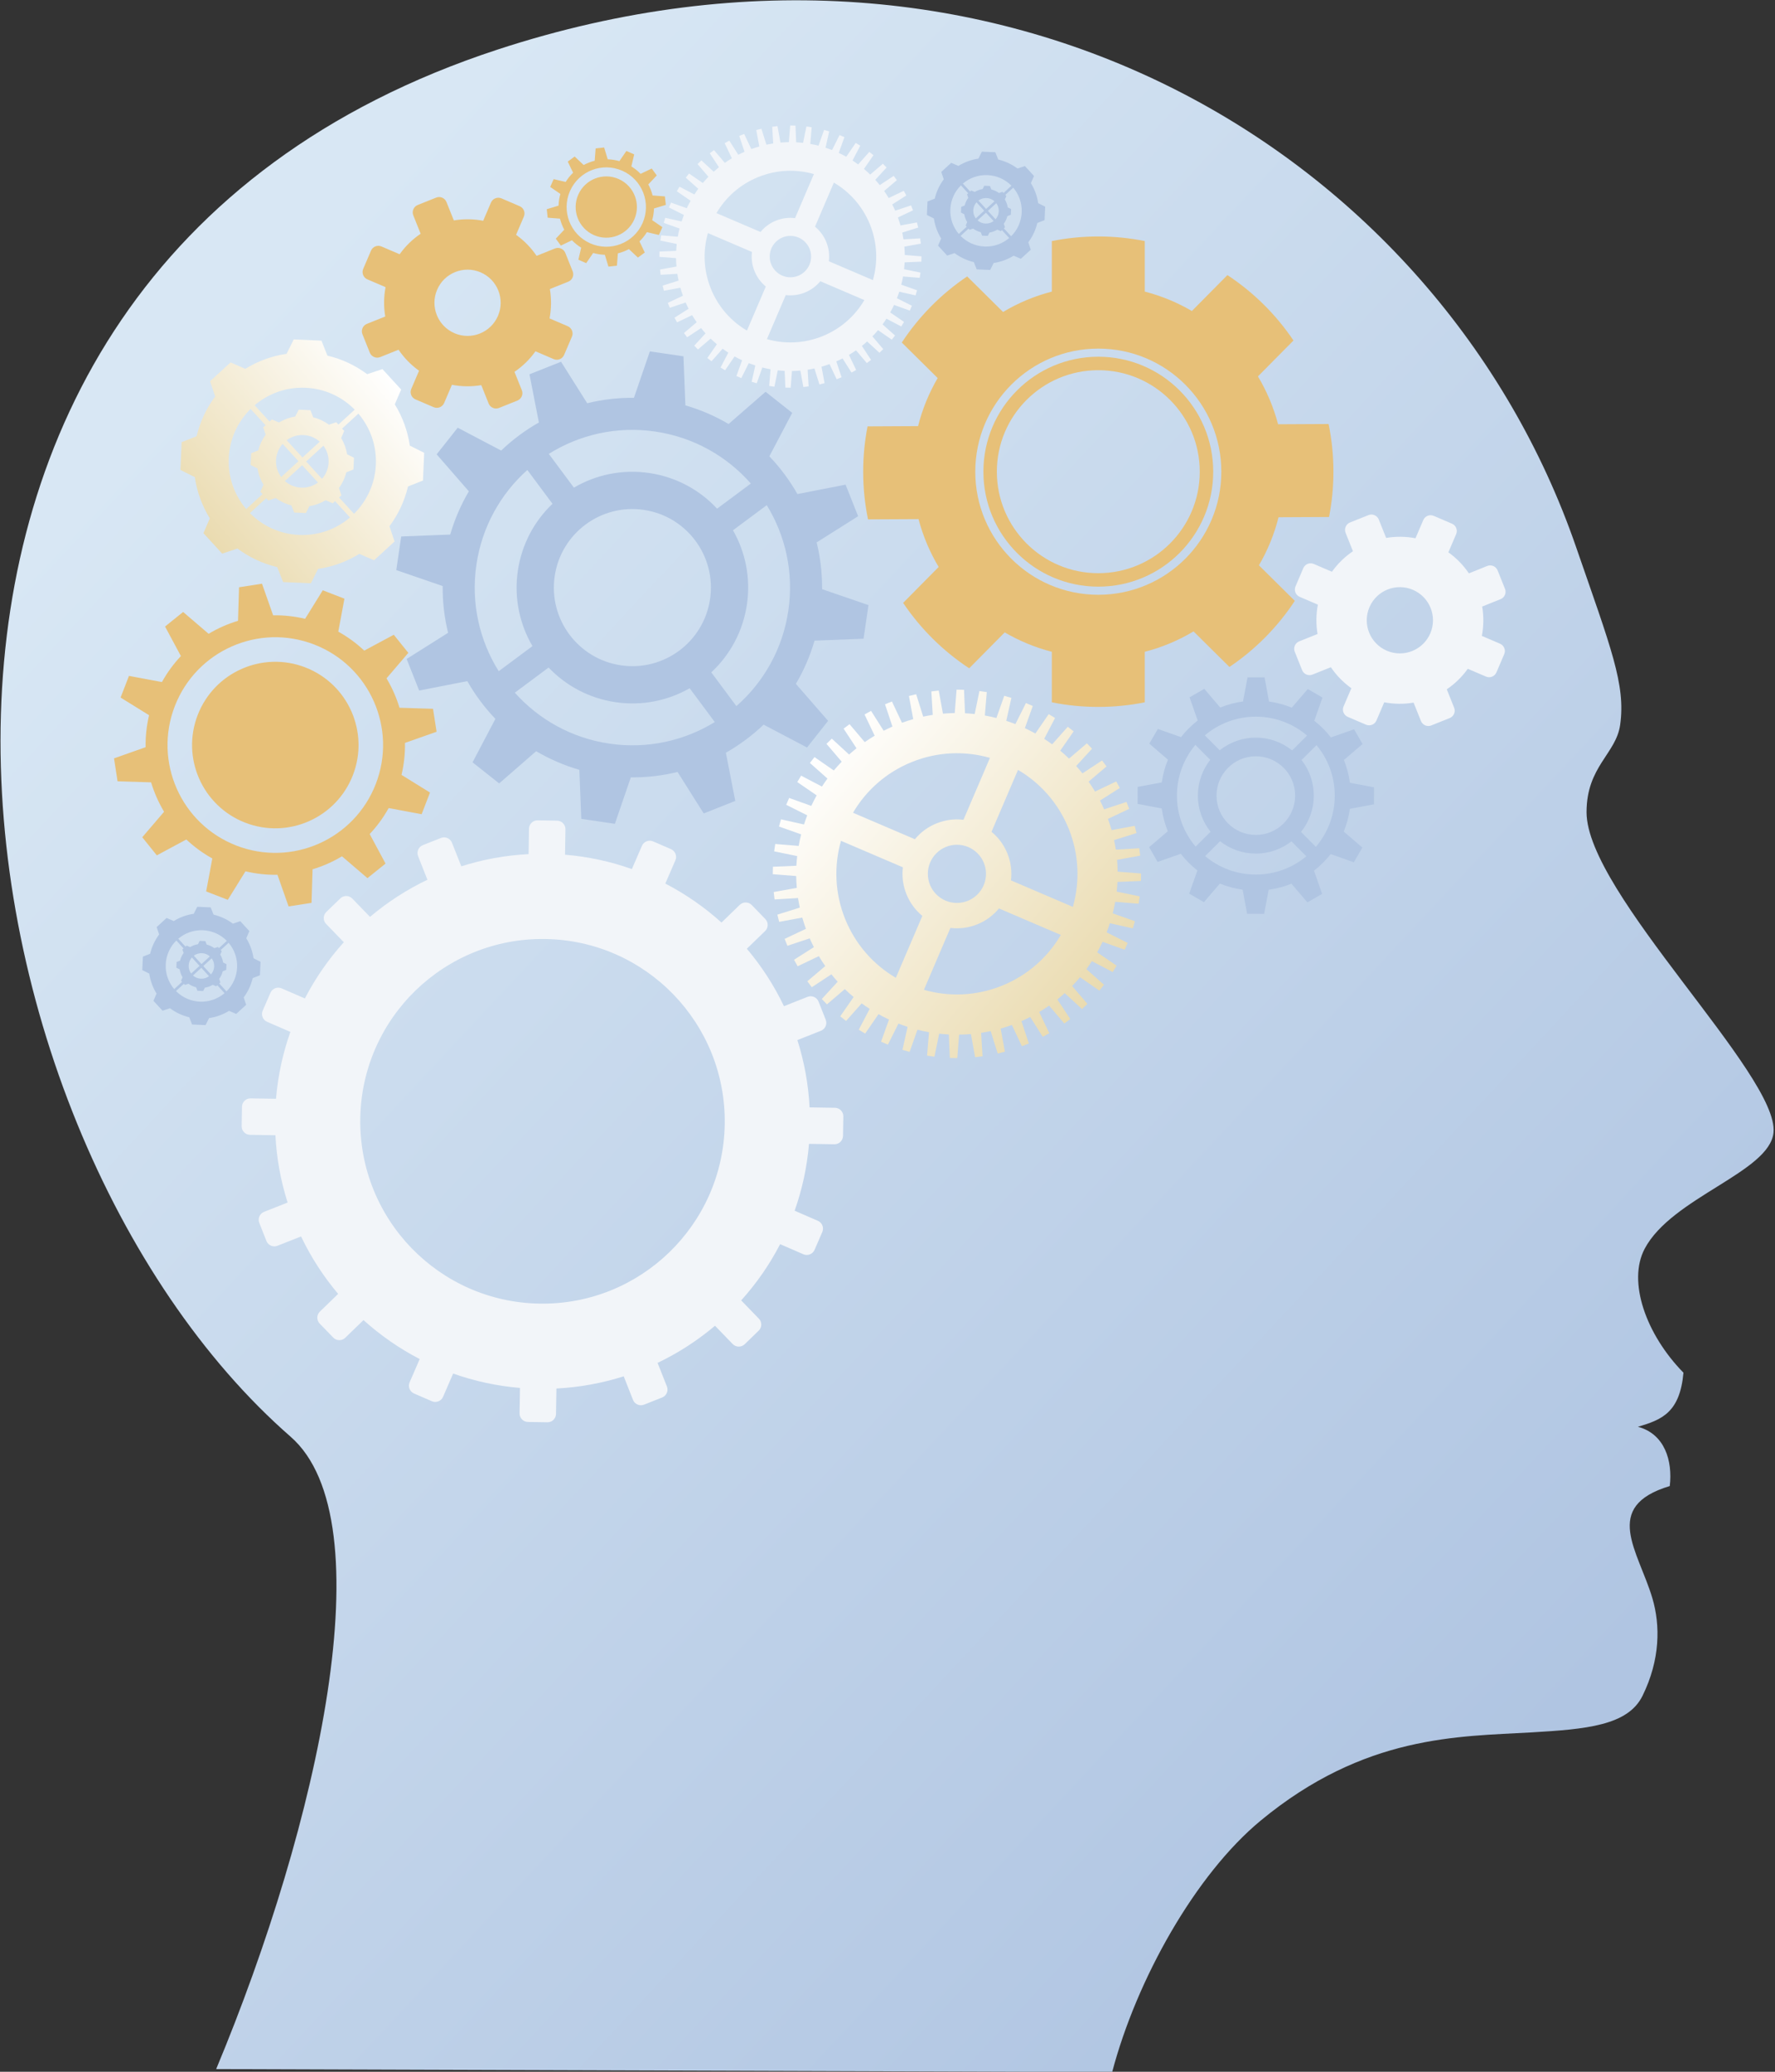 <?xml version="1.0" encoding="UTF-8"?> <svg xmlns="http://www.w3.org/2000/svg" xmlns:xlink="http://www.w3.org/1999/xlink" xmlns:xodm="http://www.corel.com/coreldraw/odm/2003" xml:space="preserve" width="120mm" height="140mm" version="1.1" style="shape-rendering:geometricPrecision; text-rendering:geometricPrecision; image-rendering:optimizeQuality; fill-rule:evenodd; clip-rule:evenodd" viewBox="0 0 12000 14000"><rect x="0" y="0" width="12000" height="14000" fill="#333333" stroke="none"/> <defs> <style type="text/css"> .fil2 {fill:#B0C5E2} .fil1 {fill:#E7C078} .fil3 {fill:#F2F5F9} .fil5 {fill:url(#id0)} .fil0 {fill:url(#id1)} .fil4 {fill:url(#id2)} </style> <linearGradient id="id0" gradientUnits="userSpaceOnUse" x1="1413.72" y1="3648.57" x2="2673.81" y2="2586.69"> <stop offset="0" style="stop-opacity:1; stop-color:#EADBB0"></stop> <stop offset="1" style="stop-opacity:1; stop-color:white"></stop> </linearGradient> <linearGradient id="id1" gradientUnits="userSpaceOnUse" x1="10732.99" y1="11428.26" x2="1261.27" y2="2575.6"> <stop offset="0" style="stop-opacity:1; stop-color:#B0C5E2"></stop> <stop offset="1" style="stop-opacity:1; stop-color:#D8E7F4"></stop> </linearGradient> <linearGradient id="id2" gradientUnits="userSpaceOnUse" xlink:href="#id0" x1="7421.31" y1="6707.29" x2="5517.37" y2="5102.88"> </linearGradient> </defs> <g id="Слой_x0020_1">  <g id="_2434523242288"> <path class="fil0" d="M10654.5 3694.74c236.9,685.07 336.79,930.43 298.74,1202.88 -27.53,197.08 -227.26,280.84 -227.3,590.9 -0.15,547.04 1303.17,1777.23 1264.02,2165.18 -27.03,268.08 -687.36,437.07 -871.16,784.93 -117.06,221.4 8.64,578.78 262.36,837.45 -24.37,271.18 -148.06,318.01 -307.88,365.47 181.34,48.15 235.25,229.56 215.28,400.52 -462.71,138.75 -212.27,438.52 -117.54,758.09 54.02,182.29 53.75,414.5 -66.64,659.28 -98.88,201.07 -380.59,225.78 -751.99,247.32 -491.89,28.53 -1126.09,15.09 -1828.67,595.28 -442.45,365.32 -839.52,1074.07 -1004.82,1699.86l-6057.49 -19.99c691.12,-1655.57 1148.61,-3710.09 503.26,-4273.28 -2369.4,-2067.44 -3319.76,-7827.75 1399.07,-9373.64 3397.71,-1113.03 6372.75,704.96 7290.76,3359.75z"></path> <path class="fil1" d="M7425.18 2355.71c459.34,0 831.71,372.42 831.71,831.8 0,459.34 -372.37,831.71 -831.71,831.71 -459.38,0 -831.75,-372.37 -831.75,-831.71 0,-459.38 372.37,-831.8 831.75,-831.8zm0 145.9c378.8,0 685.86,307.1 685.86,685.9 0,378.8 -307.06,685.86 -685.86,685.86 -378.8,0 -685.9,-307.06 -685.9,-685.86 0,-378.8 307.1,-685.9 685.9,-685.9zm0 -90.97c429.03,0 776.83,347.8 776.83,776.87 0,429.03 -347.8,776.83 -776.83,776.83 -429.07,0 -776.87,-347.8 -776.87,-776.83 0,-429.07 347.8,-776.87 776.87,-776.87zm-314.18 -440.16c-117.41,30.18 -228.17,77.02 -329.71,137.72l-242.73 -240.21c-175.25,118.01 -325.67,270.09 -441.95,446.64l242.65 240.12c-58.53,100.28 -103.54,209.38 -132.64,324.85l-341.44 1.73c-19.31,99.1 -29.57,201.42 -29.57,306.18 0,110.36 11.26,218.17 32.66,322.18l341.57 -1.73c30.28,115.05 76.45,223.69 136.03,323.4l-240.18 242.7c118.03,175.28 270.06,325.7 446.61,441.98l240.17 -242.65c98.44,57.44 205.42,101.98 318.53,131.11l0 341.41c101.54,20.38 206.6,31.13 314.18,31.13 107.54,0 212.6,-10.75 314.14,-31.13l0 -341.41c117.46,-30.18 228.21,-77.06 329.76,-137.72l242.68 240.17c175.3,-117.97 325.67,-270.05 441.95,-446.64l-242.65 -240.13c58.53,-100.28 103.58,-209.38 132.67,-324.83l341.41 -1.79c19.35,-99.02 29.57,-201.33 29.57,-306.05 0,-110.41 -11.26,-218.21 -32.7,-322.23l-341.5 1.74c-30.31,-115.1 -76.48,-223.73 -136.06,-323.45l240.17 -242.65c-118.02,-175.33 -270.08,-325.7 -446.6,-441.98l-240.17 242.65c-98.46,-57.49 -205.38,-102.02 -318.53,-131.11l0 -341.41c-101.54,-20.39 -206.6,-31.13 -314.14,-31.13 -107.58,0 -212.64,10.78 -314.18,31.13l0 341.41z"></path> <path class="fil1" d="M4207.13 1153.87c135.49,59.83 196.76,218.17 136.97,353.63 -59.8,135.45 -218.17,196.8 -353.58,136.97 -135.54,-59.83 -196.82,-218.17 -137.02,-353.63 59.83,-135.49 218.21,-196.82 353.63,-136.97zm80.39 -110.46l-19.13 81.23c23.18,14.27 44.05,31.18 62.41,50.15l75.23 -36.01 34.04 46.66 -57.14 60.79c12.66,23.57 22.39,48.62 28.92,74.58l83.19 6.43 6.26 57.45 -79.89 24.09c-0.78,26.35 -4.82,52.87 -12.3,79.05l68.84 47.19 -23.36 52.83 -81.23 -19.09c-14.3,23.22 -31.17,44.05 -50.13,62.41l35.96 75.23 -46.62 34.04 -60.83 -57.14c-23.57,12.66 -48.66,22.36 -74.58,28.88l-6.44 83.23 -57.44 6.21 -24.05 -79.84c-26.35,-0.82 -52.96,-4.82 -79.06,-12.34l-47.22 68.83 -52.83 -23.34 19.09 -81.2c-23.19,-14.3 -44.06,-31.22 -62.36,-50.18l-75.23 36.01 -34.14 -46.66 57.23 -60.79c-12.66,-23.57 -22.4,-48.67 -28.92,-74.63l-83.23 -6.43 -6.18 -57.4 79.84 -24.1c0.78,-26.35 4.79,-52.91 12.31,-79.1l-68.84 -47.13 23.35 -52.83 81.23 19.04c14.31,-23.17 31.18,-44.01 50.18,-62.36l-36 -75.18 46.62 -34.14 60.79 57.18c23.57,-12.65 48.66,-22.35 74.62,-28.87l6.43 -83.23 57.45 -6.22 24.05 79.83c26.35,0.79 52.92,4.84 79.1,12.36l47.18 -68.84 52.83 23.35zm-105.06 166.34c-104.62,-46.23 -226.86,1.17 -273.08,105.75 -46.19,104.62 1.17,226.9 105.75,273.09 104.62,46.23 226.9,-1.13 273.09,-105.76 46.23,-104.67 -1.13,-226.91 -105.76,-273.08z"></path> <path class="fil2" d="M6796.55 1317.15l53.45 -49c38.14,44.78 60.09,103.58 57.31,166.98 -2.78,63.4 -29.75,120.02 -71.66,161.33l-48.97 -53.44 7.65 -7.05 -8 -24c11.05,-15.17 19.31,-32.57 24,-51.44l23.49 -9.31 1.7 -38.58 -22.61 -11.3c-3.01,-19.22 -9.7,-37.26 -19.4,-53.35l10.04 -23.19 -7 -7.65zm-117.84 107.98l56.66 -51.97c11.39,15.36 17.78,34.58 16.92,55.19 -0.92,20.61 -8.96,39.18 -21.66,53.48l-51.92 -56.7zm-69.88 63.96l56.7 -51.92 51.97 56.7c-15.39,11.41 -34.61,17.79 -55.19,16.88 -20.61,-0.86 -39.18,-8.96 -53.48,-21.66zm-114.63 105.06l53.44 -49 7.05 7.66 24 -7.96c15.18,11.04 32.53,19.3 51.4,23.96l9.31 23.52 38.57 1.7 11.35 -22.62c19.17,-3 37.22,-9.74 53.32,-19.39l23.22 10.05 7.64 -7.01 49.01 53.45c-44.83,38.13 -103.58,60.04 -166.97,57.31 -63.41,-2.79 -120.03,-29.78 -161.34,-71.67zm41.4 -62.14l-53.49 48.98c-38.1,-44.8 -60.05,-103.6 -57.27,-166.99 2.79,-63.41 29.78,-120.03 71.67,-161.33l48.96 53.48 -7.62 7 7.97 24c-11.05,15.18 -19.31,32.58 -24,51.46l-23.49 9.3 -1.7 38.57 22.57 11.31c3.05,19.21 9.74,37.22 19.44,53.31l-10.04 23.22 7 7.69zm117.84 -108.02l-56.65 51.92c-11.41,-15.29 -17.79,-34.52 -16.88,-55.13 0.86,-20.56 8.91,-39.14 21.66,-53.49l51.87 56.7zm69.88 -63.96l-56.7 51.92 -51.92 -56.7c15.34,-11.39 34.57,-17.79 55.13,-16.88 20.61,0.88 39.19,8.97 53.49,21.66zm114.67 -105.02l-53.48 48.97 -7 -7.65 -24 8c-15.19,-11.1 -32.58,-19.35 -51.45,-24.01l-9.31 -23.52 -38.57 -1.7 -11.35 22.62c-19.17,2.99 -37.22,9.73 -53.32,19.38l-23.17 -10.04 -7.69 7 -48.98 -53.44c44.8,-38.13 103.55,-60.05 166.99,-57.27 63.41,2.74 119.98,29.75 161.33,71.66zm-223.6 -182.99c-48.88,7.14 -94.67,24.22 -135.2,49.18l-48.48 -20.95 -67.14 61.48 16.65 50.15c-28.44,38.17 -49.44,82.32 -60.83,130.41l-49.05 19.34 -3.96 91.02 47.18 23.62c7.09,48.88 24.18,94.67 49.18,135.19l-20.95 48.44 61.48 67.14 50.13 -16.65c38.14,28.49 82.28,49.49 130.33,60.85l19.44 49.08 90.97 3.96 23.62 -47.18c48.87,-7.08 94.71,-24.18 135.2,-49.18l48.48 20.96 67.1 -61.49 -16.61 -50.14c28.44,-38.18 49.49,-82.32 60.83,-130.37l49.06 -19.39 3.99 -90.97 -47.22 -23.62c-7.09,-48.92 -24.17,-94.7 -49.18,-135.23l20.95 -48.45 -61.52 -67.14 -50.06 16.65c-38.17,-28.48 -82.35,-49.49 -130.36,-60.83l-19.44 -49.06 -90.97 -3.99 -23.62 47.17z"></path> <path class="fil3" d="M9551.93 3985.74c113.71,48.61 166.37,180.15 117.81,293.83 -48.67,113.66 -180.22,166.37 -293.88,117.75 -113.68,-48.66 -166.37,-180.2 -117.76,-293.88 48.66,-113.66 180.2,-166.37 293.83,-117.7zm264.31 -446.95l-123.46 -52.89c-27.18,-11.61 -58.93,1.14 -70.57,28.32l-52.63 123.02c-66.52,-12.78 -133.72,-13.13 -198.47,-2.22l-49.78 -124.36c-10.96,-27.44 -42.45,-40.88 -69.8,-29.83l-124.76 49.91c-27.4,11 -40.83,42.4 -29.88,69.84l49.84 124.33c-54.36,36.83 -102.67,83.45 -142.03,138.63l-123.05 -52.62c-27.15,-11.65 -58.89,1.05 -70.5,28.22l-52.79 123.5c-11.65,27.18 1.04,58.93 28.22,70.53l123.06 52.71c-12.78,66.49 -13.13,133.63 -2.25,198.42l-124.28 49.8c-27.44,10.96 -40.88,42.44 -29.92,69.79l49.96 124.71c11,27.44 42.44,40.89 69.88,29.93l124.28 -49.84c36.84,54.35 83.5,102.67 138.68,142.02l-52.7 123.07c-11.62,27.18 1.08,58.88 28.26,70.49l123.54 52.83c27.18,11.65 58.83,-1.08 70.49,-28.26l52.66 -123.07c66.49,12.78 133.67,13.14 198.42,2.27l49.84 124.31c11.01,27.4 42.4,40.84 69.84,29.88l124.68 -49.96c27.43,-10.96 40.87,-42.44 29.86,-69.79l-49.78 -124.38c54.31,-36.83 102.66,-83.48 141.97,-138.67l123.07 52.66c27.18,11.66 58.89,-1.04 70.49,-28.22l52.88 -123.55c11.61,-27.13 -1.12,-58.83 -28.27,-70.48l-123.02 -52.66c12.7,-66.54 13.09,-133.68 2.22,-198.43l124.33 -49.84c27.44,-11 40.87,-42.39 29.88,-69.83l-49.97 -124.67c-11,-27.44 -42.4,-40.88 -69.84,-29.92l-124.28 49.83c-36.87,-54.31 -83.49,-102.62 -138.68,-141.98l52.62 -123.06c11.65,-27.18 -1.09,-58.92 -28.26,-70.49z"></path> <path class="fil1" d="M3249 1840.29c113.72,48.62 166.37,180.2 117.81,293.83 -48.62,113.66 -180.25,166.42 -293.88,117.75 -113.68,-48.66 -166.37,-180.2 -117.76,-293.82 48.66,-113.72 180.21,-166.38 293.83,-117.76zm264.31 -446.95l-123.45 -52.88c-27.18,-11.56 -58.89,1.13 -70.58,28.31l-52.63 123.02c-66.52,-12.74 -133.72,-13.13 -198.45,-2.22l-49.84 -124.36c-10.92,-27.4 -42.4,-40.88 -69.76,-29.83l-124.75 49.92c-27.41,11 -40.84,42.39 -29.88,69.83l49.79 124.38c-54.27,36.78 -102.63,83.4 -141.97,138.62l-123.03 -52.66c-27.17,-11.65 -58.96,1.09 -70.49,28.27l-52.83 123.45c-11.7,27.18 1.04,58.93 28.22,70.58l123.01 52.66c-12.78,66.49 -13.04,133.68 -2.21,198.42l-124.33 49.84c-27.44,10.96 -40.83,42.4 -29.87,69.76l49.96 124.7c11.01,27.49 42.44,40.89 69.88,29.97l124.29 -49.84c36.87,54.31 83.49,102.63 138.63,141.98l-52.61 123.07c-11.66,27.13 1.03,58.88 28.21,70.5l123.55 52.83c27.18,11.65 58.79,-1.09 70.49,-28.27l52.65 -123.07c66.49,12.84 133.69,13.14 198.44,2.31l49.82 124.29c11.01,27.44 42.41,40.82 69.84,29.91l124.64 -50c27.44,-10.96 40.91,-42.41 29.92,-69.8l-49.84 -124.37c54.36,-36.79 102.72,-83.45 142.03,-138.63l123.05 52.61c27.18,11.7 58.92,-1.03 70.5,-28.21l52.88 -123.5c11.6,-27.18 -1.1,-58.89 -28.23,-70.5l-123.1 -52.7c12.74,-66.54 13.12,-133.68 2.22,-198.43l124.36 -49.79c27.44,-11.04 40.84,-42.44 29.83,-69.88l-49.92 -124.67c-11,-27.4 -42.4,-40.92 -69.83,-29.88l-124.29 49.79c-36.92,-54.31 -83.49,-102.62 -138.71,-141.98l52.61 -123.06c11.69,-27.14 -1.04,-58.88 -28.22,-70.49z"></path> <path class="fil3" d="M5603.57 1765.36c5.18,-42.27 0.05,-86.4 -16.88,-128.76 -16.94,-42.36 -43.74,-77.8 -76.65,-104.85l127.4 -297.7c107.02,62.75 194.78,160.2 244.53,284.32 49.66,124.05 53.44,255.17 19.35,374.44l-297.75 -127.45zm-291.35 228.56c42.27,5.17 86.41,0.05 128.76,-16.92 42.36,-16.96 77.8,-43.74 104.84,-76.66l297.7 127.45c-62.74,107.02 -160.23,194.77 -284.26,244.49 -124.11,49.7 -255.21,53.43 -374.45,19.39l127.41 -297.75zm-228.56 -291.39c-5.13,42.27 -0.05,86.44 16.91,128.75 17.01,42.35 43.8,77.8 76.71,104.89l-127.46 297.71c-107.01,-62.81 -194.81,-160.25 -244.47,-284.32 -49.75,-124.06 -53.49,-255.17 -19.39,-374.45l297.7 127.42zm162.64 -211.61c-42.36,16.92 -77.8,43.74 -104.85,76.62l-297.74 -127.41c62.79,-107.02 160.19,-194.77 284.35,-244.44 124.02,-49.73 255.12,-53.48 374.41,-19.44l-127.41 297.75c-42.27,-5.17 -86.46,-0.03 -128.76,16.92zm97.31 103.15c77.28,0 139.9,62.61 139.9,139.89 0,77.24 -62.62,139.86 -139.9,139.86 -77.22,0 -139.89,-62.62 -139.89,-139.86 0,-77.28 62.67,-139.89 139.89,-139.89zm-312.66 -688.94l-33.26 13.35 35.7 107.37c-14.4,6.21 -28.4,12.91 -42.18,19.95l-60.57 -95.49 -31.4 17.35 48.65 102.02c-16.39,9.74 -32.31,20 -47.74,30.79l-73.06 -86.15 -28.66 21.49 62.1 94.27c-12.17,9.79 -24.05,19.87 -35.57,30.26l-83.09 -76.4 -25.84 24.83 73.4 85.93c-13.26,13.6 -25.96,27.69 -38.08,42.18l-92.9 -64.36 -22.12 28.14 84.53 75.1c-9.27,12.57 -18.13,25.39 -26.53,38.44l-100.24 -52.4 -18.47 30.69 93.24 64.1c-9.22,16.53 -17.84,33.45 -25.84,50.58l-106.59 -38.18 -14.04 32.92 101.15 50.74c-5.66,14.49 -10.87,29.1 -15.65,43.92l-110.46 -24.7 -9.87 34.44 106.58 37.8c-4.61,18.35 -8.61,36.83 -11.92,55.53l-112.71 -9.31 -5.09 35.44 110.72 22.79c-1.74,15.43 -3,30.95 -3.79,46.52l-112.92 4.75 -0.62 35.83 112.63 8.83c0.22,18.92 1.13,37.88 2.82,56.79l-111.18 20.17 4.3 35.58 112.8 -6.66c2.3,15.31 5.18,30.66 8.44,45.92l-107.84 33.84 8.65 34.74 111.15 -20.61c5.18,18.09 10.96,36.13 17.52,54.06l-102.31 48.3 13.34 33.27 107.37 -35.71c6.26,14.4 12.87,28.45 19.96,42.23l-95.5 60.58 17.39 31.31 101.93 -48.62c9.79,16.4 20.06,32.31 30.88,47.75l-86.19 73.05 21.49 28.71 94.31 -62.15c9.75,12.23 19.83,24.05 30.23,35.57l-76.41 83.15 24.88 25.78 85.88 -73.35c13.66,13.21 27.7,25.91 42.23,38.05l-64.37 92.92 28.14 22.14 75.1 -84.54c12.57,9.22 25.4,18.1 38.39,26.48l-52.4 100.24 30.76 18.48 64.1 -93.28c16.51,9.27 33.39,17.88 50.56,25.88l-38.22 106.58 32.96 14.09 50.71 -101.19c14.48,5.65 29.13,10.88 43.96,15.66l-24.7 110.44 34.4 9.93 37.83 -106.64c18.31,4.61 36.83,8.62 55.53,11.92l-9.31 112.71 35.44 5.1 22.76 -110.67c15.43,1.74 31,2.99 46.52,3.73l4.78 112.94 35.83 0.65 8.83 -112.63c18.92,-0.27 37.83,-1.18 56.8,-2.83l20.17 111.11 35.57 -4.26 -6.66 -112.81c15.31,-2.3 30.67,-5.12 45.88,-8.43l33.84 107.89 34.75 -8.66 -20.57 -111.23c18.08,-5.09 36.09,-10.96 54.05,-17.48l48.27 102.32 33.31 -13.35 -35.67 -107.36c14.32,-6.27 28.4,-12.92 42.15,-19.97l60.61 95.49 31.36 -17.34 -48.7 -102.02c16.39,-9.75 32.39,-20 47.79,-30.79l73.06 86.14 28.64 -21.44 -62.14 -94.36c12.22,-9.73 24.05,-19.83 35.62,-30.22l83.15 76.4 25.74 -24.83 -73.36 -85.93c13.27,-13.6 25.96,-27.64 38.09,-42.21l92.88 64.39 22.14 -28.18 -84.5 -75.06c9.22,-12.56 18.05,-25.39 26.44,-38.48l100.24 52.45 18.48 -30.7 -93.22 -64.14c9.25,-16.53 17.87,-33.41 25.87,-50.54l106.54 38.19 14.09 -32.93 -101.19 -50.7c5.64,-14.52 10.91,-29.14 15.69,-43.96l110.41 24.7 9.91 -34.48 -106.63 -37.74c4.66,-18.36 8.66,-36.85 11.96,-55.53l112.72 9.29 5.09 -35.48 -110.67 -22.74c1.7,-15.44 2.96,-30.96 3.78,-46.57l112.85 -4.7 0.64 -35.83 -112.58 -8.87c-0.25,-18.88 -1.22,-37.8 -2.87,-56.79l111.15 -20.14 -4.26 -35.57 -112.8 6.65c-2.35,-15.35 -5.17,-30.66 -8.44,-45.92l107.85 -33.84 -8.65 -34.73 -111.15 20.61c-5.18,-18.1 -11.01,-36.14 -17.53,-54.05l102.29 -48.31 -13.32 -33.27 -107.36 35.7c-6.26,-14.4 -12.92,-28.44 -19.96,-42.22l95.45 -60.59 -17.35 -31.34 -101.98 48.65c-9.73,-16.4 -20.04,-32.35 -30.82,-47.79l86.18 -73.01 -21.48 -28.7 -94.33 62.14c-9.77,-12.22 -19.87,-24.09 -30.26,-35.57l76.45 -83.15 -24.87 -25.78 -85.88 73.36c-13.62,-13.26 -27.75,-25.92 -42.23,-38.1l64.4 -92.88 -28.18 -22.14 -75.1 84.5c-12.56,-9.17 -25.39,-18.01 -38.44,-26.44l52.4 -100.24 -30.7 -18.48 -64.05 93.24c-16.57,-9.22 -33.44,-17.87 -50.63,-25.87l38.19 -106.54 -32.87 -14.09 -50.75 101.19c-14.48,-5.66 -29.14,-10.87 -43.97,-15.66l24.7 -110.46 -34.44 -9.91 -37.74 106.63c-18.39,-4.65 -36.88,-8.65 -55.53,-11.92l9.3 -112.71 -35.49 -5.13 -22.74 110.71c-15.48,-1.7 -30.96,-3 -46.57,-3.78l-4.74 -112.89 -35.79 -0.65 -8.87 112.58c-18.91,0.31 -37.83,1.22 -56.79,2.87l-20.18 -111.15 -35.57 4.27 6.7 112.84c-15.36,2.3 -30.66,5.14 -45.97,8.44l-33.78 -107.9 -34.79 8.66 20.65 111.2c-18.13,5.12 -36.18,10.95 -54.05,17.47l-48.36 -102.27z"></path> <path class="fil4" d="M6834.69 5949.23c7.26,-59.4 0.05,-121.45 -23.74,-180.94 -23.83,-59.53 -61.49,-109.33 -107.76,-147.33l179.07 -418.41c150.42,88.23 273.75,225.17 343.58,399.54 69.84,174.38 75.19,358.63 27.23,526.22l-418.38 -179.08zm-409.5 321.19c59.44,7.22 121.5,0.04 180.99,-23.79 59.49,-23.79 109.31,-61.44 147.33,-107.71l418.36 179.07c-88.22,150.42 -225.12,273.74 -399.49,343.58 -174.39,69.88 -358.63,75.15 -526.26,27.22l179.07 -418.37zm-321.15 -409.51c-7.21,59.4 -0.08,121.5 23.79,180.99 23.83,59.49 61.49,109.33 107.71,147.33l-179.12 418.38c-150.32,-88.19 -273.73,-225.17 -343.53,-399.55 -69.84,-174.33 -75.14,-358.58 -27.26,-526.22l418.41 179.07zm228.53 -297.34c-59.49,23.78 -109.38,61.43 -147.33,107.66l-418.43 -179.03c88.28,-150.41 225.17,-273.74 399.56,-343.58 174.37,-69.88 358.61,-75.15 526.21,-27.26l-179.03 418.42c-59.44,-7.26 -121.5,-0.09 -180.98,23.79zm136.76 144.93c108.62,0 196.63,88.02 196.63,196.6 0,108.54 -88.01,196.55 -196.63,196.55 -108.55,0 -196.56,-88.01 -196.56,-196.55 0,-108.58 88.01,-196.6 196.56,-196.6zm-439.33 -968.17l-46.8 18.75 50.14 150.84c-20.18,8.79 -39.92,18.19 -59.27,28.06l-85.15 -134.15 -44.09 24.34 68.36 143.37c-22.96,13.66 -45.36,28.15 -67.09,43.32l-102.64 -121.11 -40.3 30.18 87.32 132.55c-17.1,13.69 -33.8,27.92 -49.97,42.52l-116.85 -107.45 -36.26 34.96 103.1 120.73c-18.57,19.13 -36.44,38.91 -53.49,59.3l-130.54 -90.49 -31.1 39.62 118.77 105.54c-12.97,17.61 -25.41,35.66 -37.23,54l-140.85 -73.66 -26 43.18 131.06 90.06c-12.96,23.22 -25.09,46.96 -36.35,71.1l-149.72 -53.7 -19.84 46.26 142.2 71.27c-7.95,20.41 -15.31,40.97 -22,61.76l-155.24 -34.71 -13.87 48.41 149.84 53.09c-6.55,25.78 -12.16,51.79 -16.82,78.06l-158.37 -13.09 -7.18 49.84 155.64 32c-2.44,21.65 -4.22,43.52 -5.35,65.35l-158.68 6.71 -0.91 50.3 158.28 12.49c0.35,26.53 1.62,53.18 4.01,79.79l-156.21 28.31 6.01 50.01 158.49 -9.35c3.32,21.52 7.23,43.05 11.92,64.53l-151.59 47.53 12.13 48.84 156.29 -28.97c7.17,25.44 15.39,50.8 24.53,75.97l-143.77 67.93 18.75 46.71 150.89 -50.15c8.83,20.18 18.18,39.96 28.05,59.32l-134.19 85.14 24.43 44.05 143.33 -68.36c13.7,23.05 28.13,45.4 43.36,67.1l-121.15 102.67 30.18 40.27 132.54 -87.32c13.7,17.17 27.87,33.83 42.48,50.01l-107.36 116.8 34.92 36.27 120.71 -103.11c19.13,18.66 38.97,36.44 59.32,53.49l-90.46 130.58 39.57 31.14 105.54 -118.75c17.67,12.95 35.66,25.34 54.02,37.17l-73.67 140.86 43.14 26 90.1 -131.07c23.23,12.97 46.97,25.09 71.05,36.36l-53.65 149.72 46.31 19.82 71.27 -142.24c20.35,7.97 40.96,15.35 61.76,22.06l-34.72 155.24 48.41 13.87 53.05 -149.86c25.79,6.53 51.84,12.18 78.06,16.84l-13.09 158.32 49.83 7.18 32.01 -155.54c21.7,2.43 43.53,4.22 65.4,5.3l6.62 158.68 50.39 0.91 12.4 -158.33c26.61,-0.3 53.22,-1.61 79.84,-3.96l28.35 156.15 50.01 -5.95 -9.39 -158.51c21.52,-3.3 43.04,-7.26 64.53,-11.91l47.53 151.6 48.82 -12.14 -28.95 -156.24c25.39,-7.23 50.75,-15.44 75.97,-24.62l67.92 143.76 46.75 -18.73 -50.14 -150.9c20.14,-8.78 39.92,-18.17 59.27,-28.01l85.14 134.16 44.06 -24.39 -68.36 -143.34c23,-13.69 45.43,-28.12 67.09,-43.31l102.63 121.11 40.31 -30.18 -87.32 -132.55c17.18,-13.74 33.83,-27.92 50.01,-42.52l116.84 107.41 36.23 -34.92 -103.1 -120.76c18.61,-19.13 36.47,-38.88 53.52,-59.32l130.55 90.5 31.14 -39.58 -118.8 -105.49c13,-17.65 25.34,-35.7 37.22,-54.05l140.85 73.63 25.96 -43.15 -131.07 -90.06c13,-23.26 25.13,-46.96 36.4,-71.1l149.68 53.66 19.87 -46.22 -142.24 -71.28c8,-20.38 15.35,-40.96 22.04,-61.79l155.21 34.7 13.91 -48.39 -149.85 -53.09c6.57,-25.75 12.18,-51.75 16.79,-78.07l158.41 13.14 7.17 -49.88 -155.59 -31.97c2.45,-21.69 4.22,-43.52 5.35,-65.44l158.64 -6.61 0.87 -50.31 -158.25 -12.48c-0.34,-26.52 -1.65,-53.19 -3.99,-79.8l156.2 -28.3 -6 -50.01 -158.51 9.31c-3.3,-21.54 -7.26,-43.01 -11.87,-64.5l151.54 -47.53 -12.13 -48.87 -156.24 28.95c-7.22,-25.39 -15.39,-50.75 -24.61,-75.92l143.76 -67.88 -18.75 -46.74 -150.85 50.09c-8.78,-20.18 -18.17,-39.92 -28.04,-59.28l134.15 -85.14 -24.35 -44.09 -143.37 68.4c-13.7,-23.05 -28.14,-45.4 -43.31,-67.14l121.11 -102.63 -30.19 -40.31 -132.54 87.32c-13.74,-17.13 -27.88,-33.84 -42.52,-49.96l107.4 -116.86 -34.92 -36.26 -120.72 103.11c-19.17,-18.61 -38.91,-36.45 -59.35,-53.53l90.49 -130.5 -39.62 -31.14 -105.49 118.77c-17.65,-12.92 -35.66,-25.36 -54.02,-37.19l73.63 -140.85 -43.14 -26.01 -90.06 131.07c-23.21,-13 -46.96,-25.13 -71.05,-36.35l53.66 -149.72 -46.31 -19.83 -71.28 142.23c-20.3,-7.95 -40.91,-15.34 -61.74,-22.04l34.7 -155.2 -48.4 -13.92 -53.05 149.86c-25.79,-6.57 -51.8,-12.18 -78.06,-16.79l13.09 -158.37 -49.84 -7.23 -32 155.6c-21.71,-2.44 -43.52,-4.21 -65.4,-5.35l-6.66 -158.59 -50.35 -0.96 -12.44 158.25c-26.53,0.39 -53.18,1.7 -79.79,4.04l-28.35 -156.2 -49.98 6 9.36 158.51c-21.53,3.3 -43.06,7.26 -64.54,11.87l-47.48 -151.55 -48.88 12.13 28.96 156.24c-25.43,7.23 -50.79,15.4 -75.97,24.62l-67.87 -143.77z"></path> <path class="fil2" d="M4352.36 3445.51c290.09,42.53 490.73,312.22 448.17,602.32 -42.58,290.09 -312.27,490.69 -602.37,448.12 -290.04,-42.53 -490.73,-312.22 -448.15,-602.32 42.61,-290.09 312.27,-490.7 602.35,-448.12zm626.02 1326.05l-169.73 -228.13c125.77,-116.97 214.09,-275.91 241,-459.03 26.4,-179.86 -10.65,-354.4 -94.23,-500.96l228.29 -169.84c126.17,205.46 183.73,454.73 145.99,711.9 -38.23,260.52 -167.72,485.07 -351.32,646.06zm-315.84 -120.67l169.86 228.34c-205.52,126.15 -454.69,183.73 -711.91,145.94 -257.22,-37.75 -479.38,-164.47 -639.93,-344.36l228.3 -169.86c116.33,122.11 272.87,207.73 452.73,234.13 179.9,26.39 354.4,-10.58 500.95,-94.19zm-782.56 -1355.62l-169.73 -228.13c206.95,-129.58 459.25,-189.11 719.78,-150.85 260.47,38.26 485.04,167.77 646.06,351.36l-228.13 169.69c-116.93,-125.77 -275.87,-214.08 -459.03,-240.96 -183.16,-26.88 -360.75,12 -508.95,98.89zm-314.75 -119.24l169.9 228.35c-122.2,116.32 -207.82,272.82 -234.22,452.72 -26.87,183.12 12.01,360.71 98.85,508.91l-228.08 169.73c-129.54,-206.99 -189.08,-459.26 -150.89,-719.78 37.78,-257.22 164.54,-479.38 344.44,-639.93zm1055.48 -768.17l-227.21 -33.31 -107.67 313.66c-108.28,-1 -214.21,11.7 -316,36.66l-176.82 -280.31 -213.47 84.71 63.62 325.62c-92.5,52.44 -178.21,116.24 -255.09,189.77l-293.57 -154.46 -142.46 180.03 217.69 249.96c-53.23,90.28 -95.89,188.11 -125.98,292.09l-331.36 13 -33.31 227.17 313.62 107.71c-1.04,108.19 11.69,214.21 36.65,316.02l-280.25 176.81 84.66 213.42 325.62 -63.62c52.48,92.49 116.28,178.25 189.81,255.09l-154.5 293.61 180.03 142.46 250 -217.69c90.31,53.19 188.16,95.8 292.14,125.89l12.99 331.45 227.18 33.36 107.66 -313.75c108.24,1.03 214.21,-11.7 315.97,-36.66l176.9 280.34 213.38 -84.71 -63.58 -325.62c92.5,-52.48 178.21,-116.22 255.05,-189.71l293.61 154.45 142.42 -180.03 -217.65 -250c53.23,-90.28 95.85,-188.11 125.98,-292.09l331.31 -13.04 33.41 -227.13 -313.63 -107.67c0.96,-108.28 -11.73,-214.25 -36.74,-316.06l280.32 -176.85 -84.72 -213.38 -325.57 63.58c-52.49,-92.5 -116.28,-178.21 -189.82,-255.05l154.46 -293.66 -180.03 -142.37 -249.99 217.65c-90.33,-53.14 -188.17,-95.8 -292.06,-125.89l-13 -331.45z"></path> <path class="fil5" d="M2312.71 2896.2l110.2 -100.97c78.58,92.37 123.85,213.47 118.15,344.19 -5.74,130.72 -61.4,247.43 -147.77,332.57l-100.93 -110.23 15.75 -14.48 -16.48 -49.44c22.83,-31.36 39.87,-67.2 49.53,-106.07l48.39 -19.17 3.48 -79.5 -46.57 -23.3c-6.26,-39.62 -20.04,-76.8 -40.05,-109.98l20.78 -47.83 -14.48 -15.79zm-242.95 222.56l116.85 -107.02c23.48,31.61 36.7,71.23 34.83,113.72 -1.82,42.39 -18.49,80.75 -44.62,110.19l-107.06 -116.89zm-144.02 131.94l116.88 -107.07 107.11 116.85c-31.69,23.53 -71.27,36.74 -113.75,34.88 -42.41,-1.92 -80.75,-18.49 -110.24,-44.66zm-236.26 216.51l110.2 -101.02 14.48 15.79 49.44 -16.44c31.31,22.79 67.1,39.83 106.01,49.45l19.18 48.48 79.5 3.48 23.34 -46.57c39.58,-6.22 76.71,-20.1 109.98,-40.05l47.84 20.74 15.78 -14.48 100.93 110.19c-92.37,78.63 -213.42,123.84 -344.15,118.15 -130.71,-5.73 -247.43,-61.35 -332.53,-147.72zm85.32 -128.1l-110.24 100.96c-78.53,-92.36 -123.8,-213.51 -118.1,-344.18 5.74,-130.72 61.44,-247.43 147.76,-332.53l100.97 110.18 -15.78 14.44 16.48 49.54c-22.83,31.26 -39.84,67.09 -49.53,106.01l-48.44 19.13 -3.44 79.54 46.53 23.31c6.27,39.61 20.1,76.75 40.09,109.93l-20.73 47.88 14.43 15.79zm242.96 -222.57l-116.86 107.02c-23.48,-31.61 -36.64,-71.23 -34.82,-113.67 1.86,-42.44 18.48,-80.75 44.61,-110.23l107.07 116.88zm144.02 -131.88l-116.89 107.01 -107.06 -116.89c31.66,-23.48 71.28,-36.66 113.72,-34.78 42.44,1.82 80.75,18.42 110.23,44.66zm236.3 -216.52l-110.23 100.93 -14.49 -15.79 -49.4 16.48c-31.31,-22.83 -67.14,-39.83 -106.06,-49.48l-19.13 -48.44 -79.5 -3.49 -23.39 46.58c-39.57,6.21 -76.71,20.09 -109.89,40.05l-47.88 -20.7 -15.83 14.44 -100.93 -110.24c92.33,-78.58 213.48,-123.85 344.2,-118.11 130.71,5.7 247.34,61.41 332.53,147.77zm-460.86 -377.16c-100.76,14.66 -195.17,49.89 -278.66,101.41l-99.88 -43.22 -138.42 126.81 34.31 103.27c-58.58,78.71 -101.97,169.64 -125.41,268.75l-101.11 40 -8.22 187.51 97.23 48.7c14.66,100.76 49.93,195.17 101.47,278.66l-43.23 99.88 126.76 138.41 103.32 -34.35c78.71,58.66 169.64,102.03 268.74,125.42l40.01 101.14 187.51 8.18 48.7 -97.19c100.71,-14.7 195.16,-49.88 278.61,-101.45l99.93 43.22 138.42 -126.8 -34.36 -103.32c58.67,-78.62 102.02,-169.64 125.41,-268.7l101.16 -40.01 8.17 -187.5 -97.23 -48.7c-14.66,-100.76 -49.88,-195.17 -101.45,-278.71l43.22 -99.88 -126.81 -138.38 -103.23 34.35c-78.71,-58.66 -169.68,-102.01 -268.74,-125.41l-40.06 -101.14 -187.5 -8.22 -48.66 97.27z"></path> <path class="fil3" d="M3687.47 6345.38c680.42,10.96 1223.07,571.45 1212.11,1251.78 -10.95,680.47 -571.44,1223.12 -1251.86,1212.12 -680.37,-10.91 -1223.07,-571.4 -1212.06,-1251.82 10.95,-680.37 571.4,-1223.07 1251.81,-1212.08zm-113.93 -573.7c-157.72,8.05 -310.19,36.4 -454.82,82.45l-63.05 -159.33c-11.61,-29.3 -45.1,-43.84 -74.4,-32.23l-122.5 48.41c-29.4,11.61 -43.84,45.04 -32.27,74.44l63.1 159.56c-140.24,66.96 -270.61,151.54 -388.16,250.82l-119.63 -123.55c-21.86,-22.66 -58.4,-23.21 -81.06,-1.26l-94.67 91.63c-22.6,21.91 -23.21,58.4 -1.29,81.06l119.58 123.5c-103.06,114.31 -191.78,241.86 -263.26,379.84l-157.37 -68.14c-28.97,-12.49 -62.88,0.91 -75.4,29.83l-52.37 120.89c-12.52,28.92 0.88,62.84 29.83,75.4l157.29 68.14c-50.7,143.11 -83.97,294.53 -97.18,451.91l-171.69 -2.74c-31.57,-0.57 -57.75,24.83 -58.31,56.39l-2.14 131.68c-0.43,31.58 24.93,57.75 56.45,58.31l171.73 2.74c8.09,157.68 36.35,310.19 82.49,454.83l-159.38 63c-29.35,11.61 -43.84,45.1 -32.22,74.4l48.44 122.55c11.57,29.3 45.05,43.84 74.4,32.23l159.56 -63.07c67.01,140.21 151.54,270.57 250.82,388.16l-123.54 119.59c-22.62,21.95 -23.22,58.4 -1.27,81.1l91.68 94.61c21.91,22.66 58.35,23.28 81.06,1.31l123.48 -119.58c114.33,103.06 241.83,191.81 379.86,263.31l-68.14 157.32c-12.57,28.97 0.86,62.88 29.78,75.41l120.89 52.36c28.96,12.56 62.88,-0.83 75.45,-29.79l68.1 -157.29c143.07,50.75 294.57,83.97 451.95,97.11l-2.79 171.76c-0.52,31.53 24.88,57.75 56.39,58.28l131.78 2.13c31.48,0.52 57.75,-24.88 58.21,-56.41l2.79 -171.77c157.68,-8.09 310.14,-36.44 454.82,-82.49l63.01 159.37c11.61,29.36 45.05,43.88 74.4,32.22l122.5 -48.43c29.3,-11.57 43.84,-45.05 32.26,-74.4l-63.13 -159.56c140.28,-66.97 270.6,-151.5 388.19,-250.82l119.59 123.54c21.95,22.66 58.44,23.27 81.09,1.31l94.67 -91.67c22.66,-21.91 23.23,-58.4 1.31,-81.06l-119.63 -123.58c103.1,-114.24 191.86,-241.79 263.31,-379.81l157.32 68.19c28.97,12.48 62.93,-0.87 75.45,-29.83l52.36 -120.85c12.57,-28.95 -0.87,-62.93 -29.83,-75.45l-157.29 -68.14c50.75,-143.11 84.02,-294.61 97.11,-451.9l171.81 2.78c31.48,0.48 57.75,-24.91 58.26,-56.45l2.1 -131.67c0.52,-31.57 -24.88,-57.79 -56.41,-58.27l-171.77 -2.78c-8.04,-157.72 -36.44,-310.18 -82.49,-454.82l159.37 -63.05c29.36,-11.61 43.88,-45.05 32.27,-74.36l-48.44 -122.49c-11.61,-29.4 -45.09,-43.89 -74.4,-32.27l-159.55 63.1c-67.02,-140.29 -151.55,-270.61 -250.87,-388.16l123.5 -119.63c22.69,-21.95 23.31,-58.44 1.31,-81.09l-91.59 -94.64c-21.95,-22.65 -58.44,-23.22 -81.1,-1.3l-123.5 119.63c-114.32,-103.1 -241.87,-191.85 -379.89,-263.35l68.23 -157.32c12.49,-28.97 -0.91,-62.93 -29.92,-75.42l-120.8 -52.39c-28.95,-12.52 -62.88,0.92 -75.4,29.84l-68.14 157.28c-143.16,-50.75 -294.57,-83.98 -451.91,-97.11l2.75 -171.77c0.52,-31.52 -24.87,-57.75 -56.46,-58.27l-131.67 -2.13c-31.57,-0.52 -57.75,24.88 -58.27,56.45l-2.73 171.72z"></path> <path class="fil1" d="M2124.38 4355.4c375.15,145.33 561.48,567.32 416.16,942.42 -145.38,375.2 -567.32,561.49 -942.47,416.21 -375.19,-145.38 -561.48,-567.27 -416.15,-942.47 145.38,-375.2 567.32,-561.49 942.46,-416.16zm204.21 -309.92l-41.62 222.87c64.7,35.83 123.45,79.1 175.56,128.23l199.64 -107.14 98.37 122.23 -147.47 172.29c37.32,62.32 66.84,129.19 87.79,198.78l226.65 7 24.1 155.11 -213.69 75.31c1.22,71.63 -6.35,144.21 -23.44,216.22l192.68 119.32 -56.7 146.37 -222.82 -41.57c-35.83,64.71 -79.18,123.46 -128.28,175.6l107.19 199.55 -122.28 98.41 -172.29 -147.5c-62.41,37.31 -129.2,66.83 -198.78,87.75l-7 226.69 -155.15 24.09 -75.28 -213.73c-71.66,1.26 -144.24,-6.39 -216.16,-23.48l-119.41 192.73 -146.33 -56.67 41.62 -222.81c-64.76,-35.92 -123.47,-79.15 -175.61,-128.29l-199.59 107.15 -98.45 -122.28 147.55 -172.24c-37.37,-62.41 -66.84,-129.2 -87.81,-198.78l-226.68 -7.04 -24 -155.07 213.64 -75.37c-1.27,-71.61 6.35,-144.19 23.44,-216.17l-192.69 -119.36 56.75 -146.37 222.83 41.66c35.78,-64.75 79.05,-123.46 128.23,-175.59l-107.14 -199.61 122.23 -98.4 172.25 147.45c62.4,-37.3 129.19,-66.79 198.81,-87.75l7.01 -226.64 155.07 -24.1 75.35 213.65c71.63,-1.17 144.19,6.43 216.21,23.53l119.37 -192.69 146.33 56.66zm-264.14 464.64c-289.74,-112.28 -615.61,31.66 -727.86,321.36 -112.23,289.75 31.67,615.63 321.37,727.82 289.73,112.29 615.58,-31.62 727.86,-321.35 112.18,-289.75 -31.67,-615.63 -321.37,-727.83z"></path> <path class="fil2" d="M1492.14 6420.01l53.48 -49.01c38.11,44.79 60.11,103.54 57.29,166.99 -2.75,63.39 -29.75,120.02 -71.67,161.33l-48.96 -53.49 7.64 -7 -8 -24c11.05,-15.22 19.32,-32.62 24.01,-51.45l23.52 -9.31 1.65 -38.57 -22.6 -11.3c-3.01,-19.22 -9.7,-37.26 -19.4,-53.36l10.09 -23.23 -7.05 -7.6zm-117.84 107.93l56.66 -51.92c11.44,15.35 17.79,34.56 16.91,55.19 -0.91,20.56 -8.96,39.17 -21.65,53.48l-51.92 -56.75zm-69.88 64.01l56.7 -51.92 51.92 56.66c-15.3,11.43 -34.56,17.83 -55.14,16.92 -20.61,-0.91 -39.17,-8.96 -53.48,-21.66zm-114.68 105.06l53.49 -49.01 7.05 7.66 24 -8c15.14,11.09 32.57,19.35 51.4,24l9.31 23.53 38.57 1.69 11.35 -22.61c19.18,-3 37.23,-9.74 53.31,-19.44l23.18 10.1 7.7 -7.06 48.96 53.49c-44.79,38.14 -103.54,60.06 -166.99,57.32 -63.39,-2.79 -119.97,-29.79 -161.33,-71.67zm41.45 -62.19l-53.49 49.01c-38.09,-44.78 -60.06,-103.58 -57.27,-166.98 2.79,-63.4 29.78,-120.02 71.67,-161.33l49 53.49 -7.7 7 8 24c-11.04,15.18 -19.3,32.57 -24,51.44l-23.53 9.27 -1.65 38.61 22.62 11.32c3,19.21 9.69,37.21 19.39,53.31l-10.05 23.21 7.01 7.65zm117.84 -107.93l-56.66 51.89c-11.4,-15.31 -17.78,-34.58 -16.92,-55.14 0.91,-20.58 8.96,-39.19 21.66,-53.49l51.92 56.74zm69.89 -64.01l-56.72 51.93 -51.91 -56.71c15.34,-11.39 34.57,-17.78 55.13,-16.87 20.62,0.87 39.23,8.95 53.5,21.65zm114.66 -105.06l-53.48 49.01 -7.04 -7.65 -24.01 8c-15.13,-11.09 -32.57,-19.34 -51.41,-24.04l-9.29 -23.48 -38.58 -1.7 -11.34 22.6c-19.18,3.01 -37.19,9.7 -53.28,19.41l-23.22 -10.05 -7.69 7 -48.97 -53.45c44.79,-38.14 103.54,-60.09 166.98,-57.3 63.41,2.77 119.98,29.78 161.33,71.65zm-223.6 -182.94c-48.88,7.09 -94.71,24.17 -135.19,49.18l-48.49 -20.95 -67.14 61.48 16.65 50.14c-28.39,38.18 -49.44,82.31 -60.78,130.38l-49.1 19.38 -4.01 90.98 47.23 23.65c7.08,48.88 24.22,94.67 49.18,135.2l-21.01 48.44 61.59 67.15 50.09 -16.71c38.18,28.49 82.27,49.53 130.37,60.88l19.39 49.05 90.97 4.01 23.67 -47.19c48.82,-7.12 94.65,-24.17 135.15,-49.22l48.48 21.01 67.14 -61.54 -16.65 -50.13c28.43,-38.14 49.44,-82.28 60.83,-130.33l49.06 -19.4 3.99 -91.01 -47.17 -23.62c-7.14,-48.87 -24.22,-94.67 -49.23,-135.2l20.96 -48.44 -61.53 -67.14 -50.06 16.66c-38.22,-28.48 -82.32,-49.49 -130.4,-60.84l-19.4 -49.05 -90.98 -4.01 -23.61 47.19z"></path> <path class="fil2" d="M8490.71 5110.61c146.72,0.31 265.51,119.51 265.22,266.27 -0.26,146.76 -119.46,265.48 -266.22,265.22 -146.77,-0.31 -265.48,-119.46 -265.27,-266.22 0.31,-146.77 119.51,-265.53 266.27,-265.27zm405.29 611.98l-100.45 -100.8c53.91,-66.97 86.27,-152.03 86.39,-244.7 0.18,-90.97 -30.69,-174.8 -82.57,-241.38l100.89 -100.55c77.23,92.72 123.66,212.08 123.4,342.2 -0.26,131.8 -48.31,252.34 -127.66,345.23zm-165.12 -37.1l100.54 100.93c-92.76,77.24 -212.08,123.64 -342.24,123.41 -130.11,-0.21 -249.26,-47.05 -341.71,-124.67l100.93 -100.58c66.41,52.23 150.07,83.36 241.09,83.54 90.97,0.17 174.81,-30.7 241.39,-82.63zm-485 -615.41l-100.45 -100.79c93.24,-79.06 213.95,-126.63 345.76,-126.41 131.8,0.26 252.34,48.31 345.27,127.67l-100.85 100.45c-66.95,-53.92 -152.02,-86.23 -244.68,-86.4 -92.67,-0.17 -177.86,31.83 -245.05,85.48zm-164.5 -36.43l100.53 100.88c-52.14,66.4 -83.31,150.11 -83.48,241.08 -0.18,92.67 31.82,177.86 85.53,245.04l-100.84 100.46c-79.05,-93.23 -126.63,-213.95 -126.38,-345.76 0.23,-130.1 47.1,-249.25 124.64,-341.7zm467.77 -456.3l-114.93 -0.22 -30.83 163.12c-53.71,7.31 -105.32,21.14 -153.94,40.84l-107.72 -126.15 -99.62 57.3 54.87 156.69c-42.09,32.65 -79.96,70.39 -112.8,112.32l-156.49 -55.45 -57.62 99.45 125.76 108.19c-19.87,48.58 -33.96,100.07 -41.45,153.76l-163.2 30.23 -0.21 114.9 163.07 30.86c7.3,53.67 21.21,105.28 40.87,153.9l-126.15 107.72 57.27 99.63 156.72 -54.85c32.66,42.01 70.4,79.89 112.37,112.72l-55.49 156.55 99.45 57.66 108.19 -125.8c48.53,19.87 100.1,33.96 153.77,41.44l30.18 163.2 114.97 0.21 30.84 -163.1c53.7,-7.31 105.23,-21.18 153.85,-40.88l107.76 126.19 99.62 -57.27 -54.87 -156.76c42.04,-32.61 79.96,-70.36 112.75,-112.28l156.54 55.39 57.67 -99.36 -125.81 -108.19c19.92,-48.57 33.96,-100.11 41.49,-153.81l163.16 -30.22 0.22 -114.93 -163.08 -30.84c-7.26,-53.66 -21.21,-105.23 -40.87,-153.89l126.2 -107.72 -57.32 -99.62 -156.72 54.88c-32.66,-42.05 -70.4,-79.97 -112.32,-112.75l55.44 -156.55 -99.45 -57.67 -108.19 125.81c-48.53,-19.87 -100.11,-33.96 -153.78,-41.41l-30.17 -163.24z"></path> </g> </g> </svg> 